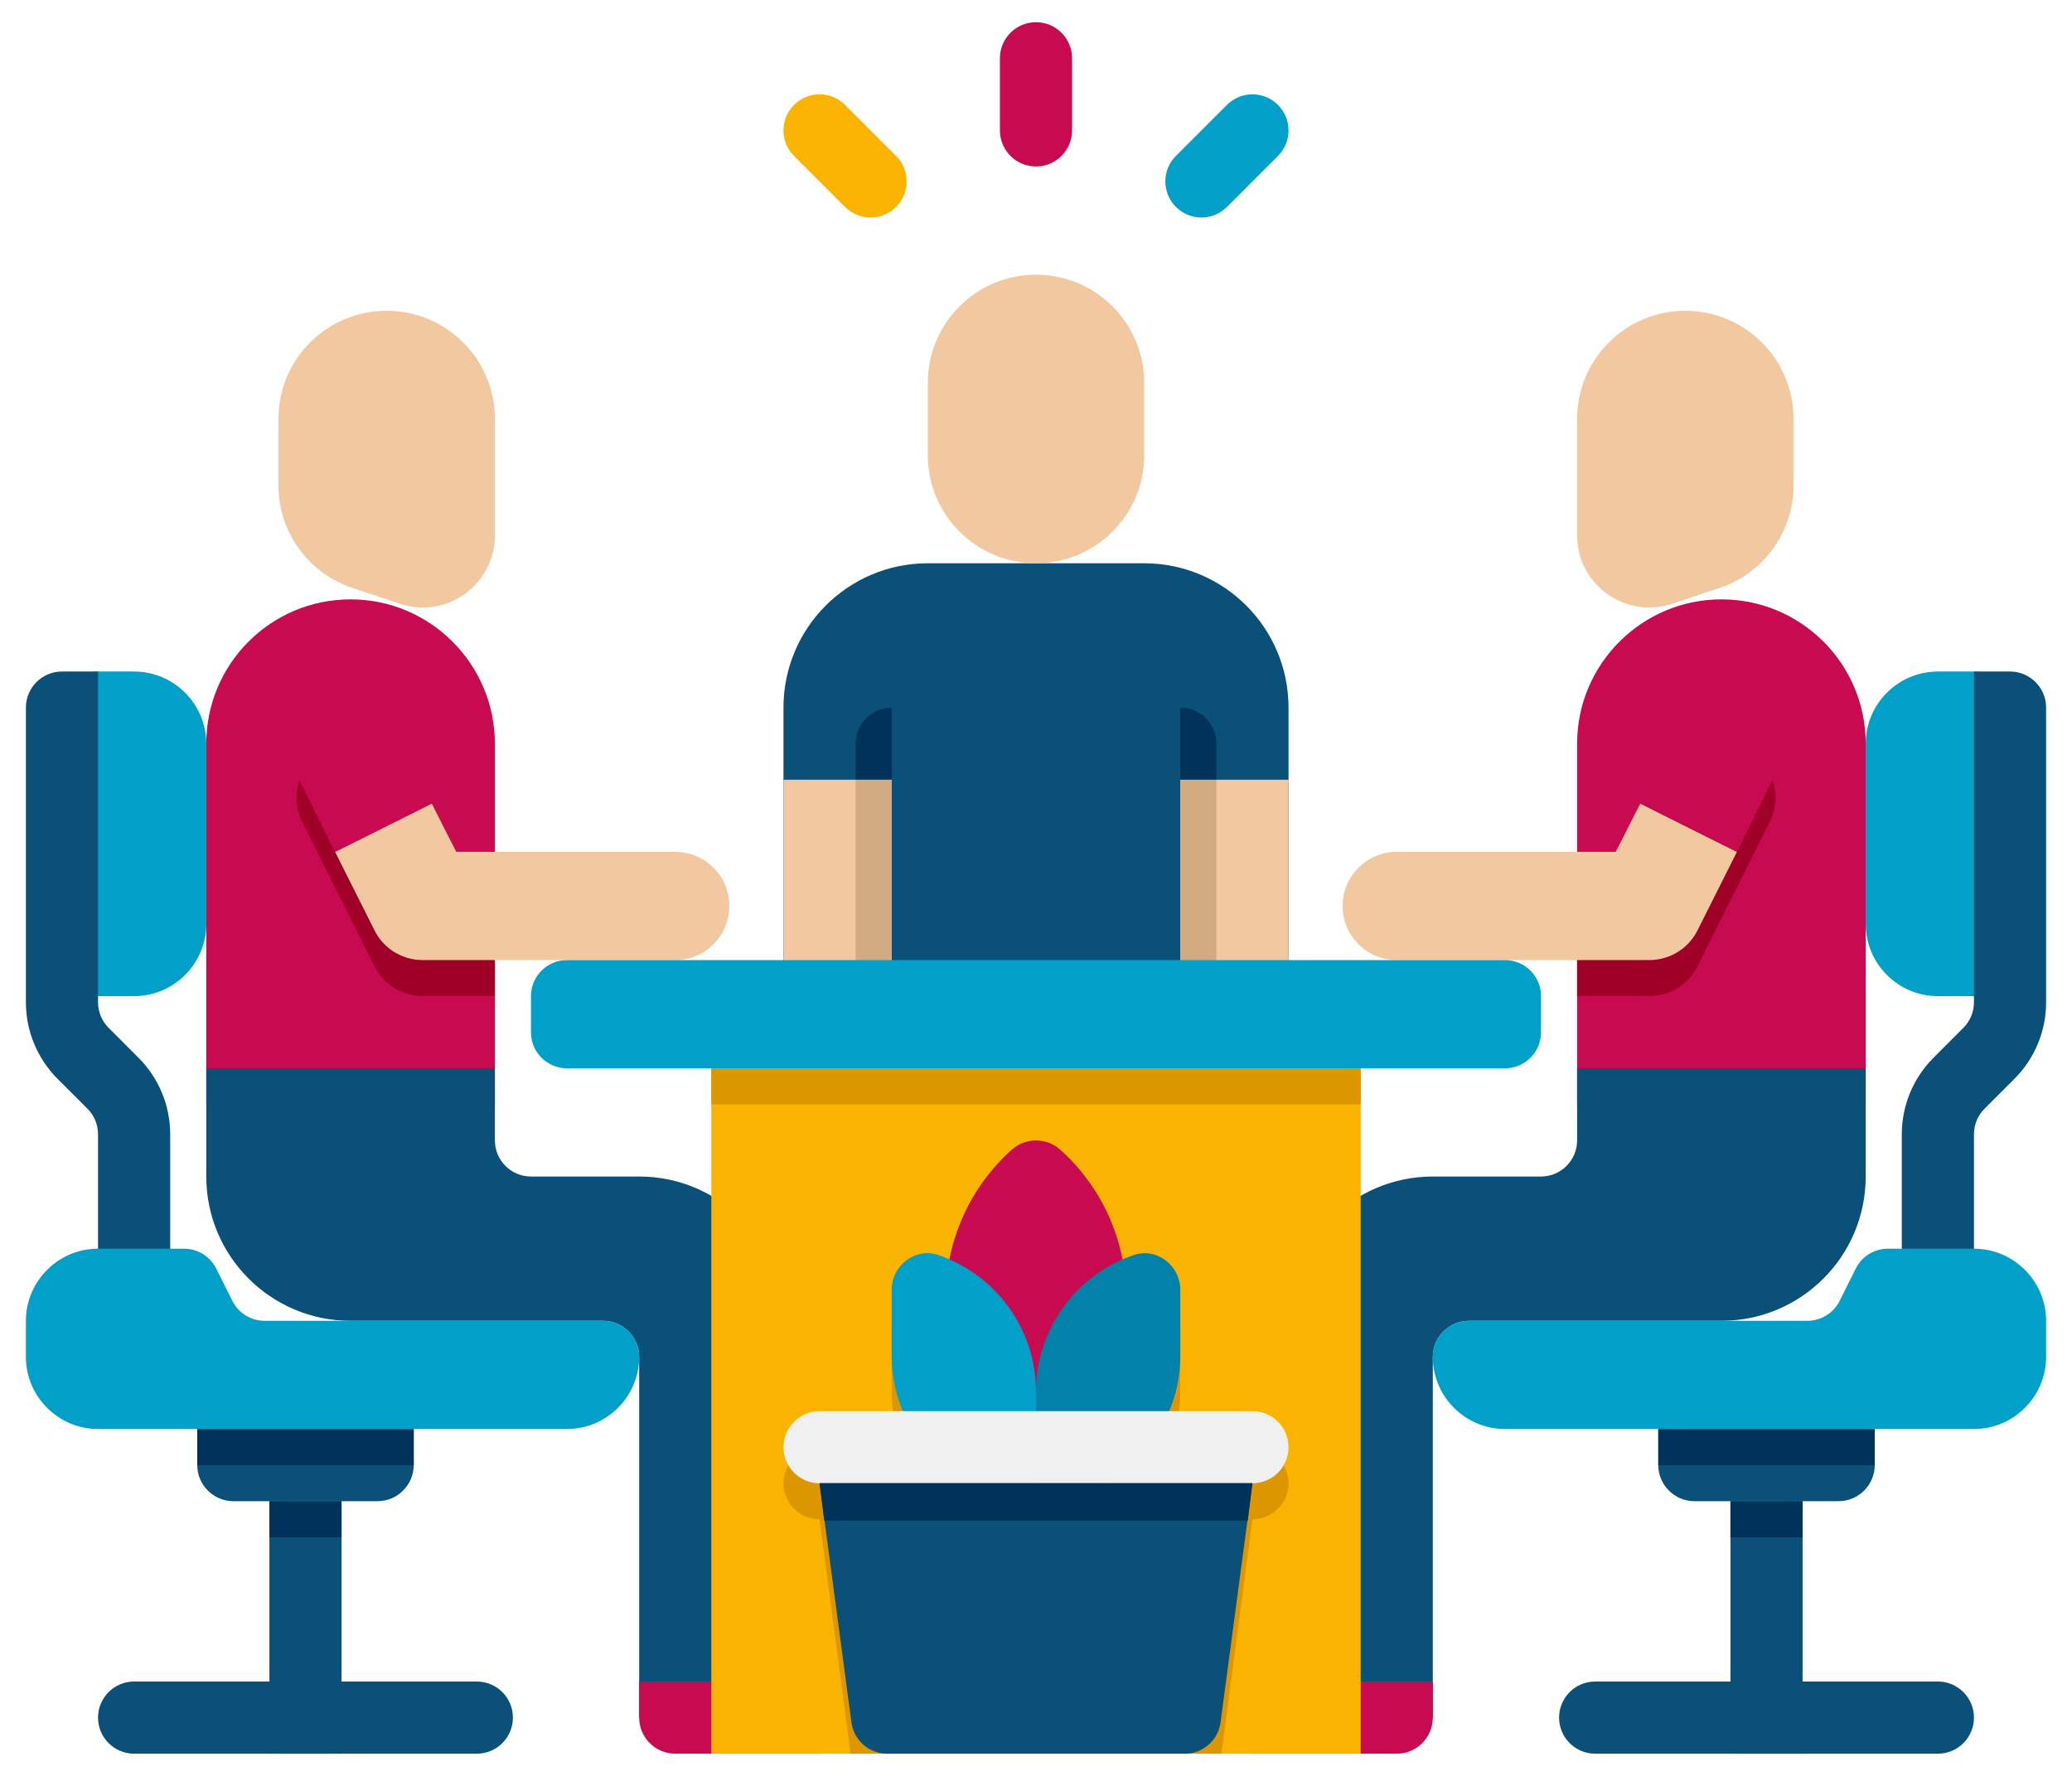 <svg width="70" height="60" viewBox="0 0 70 60" fill="none" xmlns="http://www.w3.org/2000/svg">
    <path d="M43.531 33.656H26.469V23.906C26.469 21.214 28.651 19.031 31.344 19.031H38.656C41.349 19.031 43.531 21.214 43.531 23.906V33.656Z" fill="#0A5078"/>
    <path d="M35 19.031C32.98 19.031 31.344 17.395 31.344 15.375V12.938C31.344 10.918 32.98 9.281 35 9.281C37.02 9.281 38.656 10.918 38.656 12.938V15.375C38.656 17.395 37.02 19.031 35 19.031Z" fill="#F2C8A0"/>
    <path d="M30.125 26.344H26.469V33.656H30.125V26.344Z" fill="#F2C8A0"/>
    <path d="M43.531 26.344H39.875V33.656H43.531V26.344Z" fill="#F2C8A0"/>
    <path d="M28.906 26.344H30.125V23.906C29.452 23.906 28.906 24.452 28.906 25.125V26.344Z" fill="#00325A"/>
    <path d="M30.125 26.344H28.906V33.656H30.125V26.344Z" fill="#D2AA82"/>
    <path d="M41.094 26.344H39.875V23.906C40.548 23.906 41.094 24.452 41.094 25.125V26.344Z" fill="#00325A"/>
    <path d="M39.875 33.657L41.094 33.657L41.094 26.344L39.875 26.344L39.875 33.657Z" fill="#D2AA82"/>
    <path d="M6.969 25.125V31.219C6.969 32.559 5.872 33.656 4.531 33.656H2.094V23.906C2.094 23.236 2.642 22.688 3.312 22.688H4.531C5.872 22.688 6.969 23.784 6.969 25.125Z" fill="#00A0C8"/>
    <path d="M11.539 50.719H9.102V59.25H11.539V50.719Z" fill="#0A5078"/>
    <path d="M16.719 25.125V37.312H6.969V25.125C6.969 22.432 9.15 20.25 11.844 20.25C14.525 20.25 16.719 22.432 16.719 25.125Z" fill="#C80A50"/>
    <path d="M13.977 48.281V49.5C13.977 50.17 13.428 50.719 12.758 50.719H7.883C7.213 50.719 6.664 50.17 6.664 49.5V48.281H13.977Z" fill="#0A5078"/>
    <path d="M11.539 50.719H9.102V51.938H11.539V50.719Z" fill="#00325A"/>
    <path d="M13.977 48.281H6.664V49.5H13.977V48.281Z" fill="#00325A"/>
    <path d="M13.511 20.4L11.907 19.865C10.413 19.366 9.406 17.97 9.406 16.396V14.156C9.406 12.137 11.043 10.5 13.062 10.5C15.082 10.5 16.719 12.137 16.719 14.156V18.087C16.719 19.75 15.089 20.925 13.511 20.4Z" fill="#F2C8A0"/>
    <path d="M26.469 44.625V58.031H21.594V45.844C21.594 45.173 21.045 44.625 20.375 44.625H11.844C9.152 44.625 6.969 42.442 6.969 39.75V36.094H16.719V38.531C16.719 39.202 17.267 39.75 17.938 39.75H21.594C24.286 39.75 26.469 41.933 26.469 44.625Z" fill="#0A5078"/>
    <path d="M5.75 44.625H3.312V38.322C3.312 37.999 3.185 37.688 2.955 37.46L1.946 36.451C1.26 35.765 0.875 34.835 0.875 33.865V23.906C0.875 23.233 1.421 22.688 2.094 22.688H3.312V33.865C3.312 34.188 3.44 34.498 3.67 34.727L4.679 35.737C5.365 36.423 5.75 37.353 5.75 38.323V44.625Z" fill="#0A5078"/>
    <path d="M21.594 45.844C21.594 47.184 20.497 48.281 19.156 48.281H3.312C1.972 48.281 0.875 47.184 0.875 45.844V44.625C0.875 43.284 1.972 42.188 3.312 42.188H6.216C6.677 42.188 7.099 42.448 7.305 42.861L7.85 43.951C8.057 44.364 8.479 44.625 8.941 44.625H20.375C21.048 44.625 21.594 45.171 21.594 45.844Z" fill="#00A0C8"/>
    <path d="M27.688 59.25H22.812C22.14 59.25 21.594 58.704 21.594 58.031V56.812H27.688C28.36 56.812 28.906 57.358 28.906 58.031C28.906 58.704 28.36 59.25 27.688 59.25Z" fill="#C80A50"/>
    <path d="M16.719 30V33.656H14.281C13.587 33.656 12.953 33.266 12.648 32.645C12.514 32.364 10.272 27.892 10.211 27.77C9.76 26.868 10.125 25.771 11.027 25.32C11.929 24.869 13.026 25.235 13.477 26.137C13.514 26.198 15.183 29.586 15.415 30H16.719Z" fill="#A00028"/>
    <path d="M22.812 28.781H15.415C15.354 28.672 14.988 27.94 14.586 27.148L11.32 28.781L12.648 31.426C12.953 32.047 13.586 32.437 14.281 32.437H22.812C23.824 32.437 24.64 31.621 24.64 30.609C24.64 29.598 23.824 28.781 22.812 28.781Z" fill="#F2C8A0"/>
    <path d="M14.586 27.148L11.32 28.781L10.211 26.551C9.76 25.649 10.125 24.552 11.027 24.101C11.929 23.65 13.026 24.016 13.477 24.918C13.514 24.979 14.074 26.124 14.586 27.148Z" fill="#C80A50"/>
    <path d="M16.109 59.25H4.531C3.858 59.25 3.312 58.704 3.312 58.031C3.312 57.358 3.858 56.812 4.531 56.812H16.109C16.782 56.812 17.328 57.358 17.328 58.031C17.328 58.705 16.782 59.25 16.109 59.25Z" fill="#0A5078"/>
    <path d="M63.031 25.125V31.219C63.031 32.559 64.128 33.656 65.469 33.656H67.906V23.906C67.906 23.236 67.358 22.688 66.688 22.688H65.469C64.128 22.688 63.031 23.784 63.031 25.125Z" fill="#00A0C8"/>
    <path d="M60.898 50.719H58.461V59.25H60.898V50.719Z" fill="#0A5078"/>
    <path d="M53.281 25.125V37.312H63.031V25.125C63.031 22.432 60.85 20.25 58.156 20.25C55.475 20.25 53.281 22.432 53.281 25.125Z" fill="#C80A50"/>
    <path d="M56.023 48.281V49.5C56.023 50.17 56.572 50.719 57.242 50.719H62.117C62.788 50.719 63.336 50.17 63.336 49.5V48.281H56.023Z" fill="#0A5078"/>
    <path d="M60.898 50.719H58.461V51.938H60.898V50.719Z" fill="#00325A"/>
    <path d="M63.336 48.281H56.023V49.5H63.336V48.281Z" fill="#00325A"/>
    <path d="M56.489 20.4L58.093 19.865C59.587 19.366 60.594 17.97 60.594 16.396V14.156C60.594 12.137 58.957 10.5 56.938 10.5C54.918 10.5 53.281 12.137 53.281 14.156V18.087C53.281 19.75 54.911 20.925 56.489 20.4Z" fill="#F2C8A0"/>
    <path d="M43.531 44.625V58.031H48.406V45.844C48.406 45.173 48.955 44.625 49.625 44.625H58.156C60.849 44.625 63.031 42.442 63.031 39.75V36.094H53.281V38.531C53.281 39.202 52.733 39.75 52.062 39.75H48.406C45.714 39.75 43.531 41.933 43.531 44.625Z" fill="#0A5078"/>
    <path d="M64.25 44.625H66.688V38.322C66.688 37.999 66.816 37.688 67.045 37.46L68.054 36.451C68.74 35.765 69.125 34.835 69.125 33.865V23.906C69.125 23.233 68.579 22.688 67.906 22.688H66.688V33.865C66.688 34.188 66.559 34.498 66.33 34.727L65.321 35.737C64.635 36.423 64.25 37.353 64.25 38.323V44.625Z" fill="#0A5078"/>
    <path d="M48.406 45.844C48.406 47.184 49.503 48.281 50.844 48.281H66.688C68.028 48.281 69.125 47.184 69.125 45.844V44.625C69.125 43.284 68.028 42.188 66.688 42.188H63.784C63.322 42.188 62.901 42.448 62.695 42.861L62.15 43.951C61.943 44.364 61.521 44.625 61.059 44.625H49.625C48.952 44.625 48.406 45.171 48.406 45.844Z" fill="#00A0C8"/>
    <path d="M42.312 59.25H47.188C47.86 59.25 48.406 58.704 48.406 58.031V56.812H42.312C41.64 56.812 41.094 57.358 41.094 58.031C41.094 58.704 41.64 59.25 42.312 59.25Z" fill="#C80A50"/>
    <path d="M53.281 30V33.656H55.719C56.413 33.656 57.047 33.266 57.352 32.645C57.486 32.364 59.728 27.892 59.789 27.77C60.24 26.868 59.875 25.771 58.973 25.32C58.071 24.869 56.974 25.235 56.523 26.137C56.487 26.198 54.817 29.586 54.585 30H53.281Z" fill="#A00028"/>
    <path d="M47.188 28.781H54.585C54.646 28.672 55.012 27.94 55.414 27.148L58.68 28.781L57.352 31.426C57.047 32.047 56.413 32.437 55.719 32.437H47.188C46.176 32.437 45.359 31.621 45.359 30.609C45.359 29.598 46.176 28.781 47.188 28.781Z" fill="#F2C8A0"/>
    <path d="M55.414 27.148L58.68 28.781L59.789 26.551C60.24 25.649 59.875 24.552 58.973 24.101C58.071 23.65 56.974 24.016 56.523 24.918C56.487 24.979 55.926 26.124 55.414 27.148Z" fill="#C80A50"/>
    <path d="M53.891 59.25H65.469C66.141 59.25 66.688 58.704 66.688 58.031C66.688 57.358 66.141 56.812 65.469 56.812H53.891C53.218 56.812 52.672 57.358 52.672 58.031C52.672 58.705 53.218 59.25 53.891 59.25Z" fill="#0A5078"/>
    <path d="M19.156 36.094H50.844C51.517 36.094 52.062 35.549 52.062 34.875V33.656C52.062 32.983 51.517 32.438 50.844 32.438H19.156C18.483 32.438 17.938 32.983 17.938 33.656V34.875C17.938 35.549 18.483 36.094 19.156 36.094Z" fill="#00A0C8"/>
    <path d="M45.969 36.094H24.031V59.25H45.969V36.094Z" fill="#FAB400"/>
    <path d="M43.531 50.109C43.531 50.792 42.983 51.328 42.312 51.328L41.264 59.25H28.736L27.688 51.328C27.017 51.328 26.469 50.792 26.469 50.109C26.469 49.439 27.017 48.891 27.688 48.891H30.503C30.259 48.318 30.125 47.684 30.125 47.014V44.796C30.125 43.979 30.917 43.358 31.685 43.613C31.831 43.662 31.953 43.723 32.075 43.784C32.367 42.322 33.111 41.017 34.183 40.055C34.647 39.653 35.353 39.653 35.817 40.055C36.889 41.017 37.633 42.322 37.925 43.784C38.047 43.723 38.169 43.662 38.315 43.613C39.083 43.358 39.875 43.979 39.875 44.796V47.014C39.875 47.684 39.741 48.318 39.497 48.891H42.312C42.983 48.891 43.531 49.439 43.531 50.109Z" fill="#DC9600"/>
    <path d="M40.026 59.25H29.973C29.362 59.25 28.845 58.798 28.765 58.192L27.688 50.109H42.312L41.235 58.192C41.154 58.798 40.638 59.25 40.026 59.25Z" fill="#0A5078"/>
    <path d="M35.812 38.838C35.353 38.43 34.647 38.43 34.188 38.838C32.814 40.066 31.953 41.851 31.953 43.838C31.953 46.19 33.16 48.262 35 49.456C36.84 48.262 38.047 46.19 38.047 43.838C38.047 41.851 37.186 40.066 35.812 38.838Z" fill="#C80A50"/>
    <path d="M31.691 42.4C30.92 42.139 30.125 42.758 30.125 43.572V45.799C30.125 48.491 32.308 50.674 35 50.674V47.017C35 44.874 33.615 43.052 31.691 42.4Z" fill="#00A0C8"/>
    <path d="M35 47.019V50.675C37.692 50.675 39.875 48.492 39.875 45.8V43.573C39.875 42.759 39.08 42.139 38.309 42.401C36.385 43.052 35 44.874 35 47.019Z" fill="#0082AA"/>
    <path d="M42.312 50.114H27.688C27.015 50.114 26.469 49.568 26.469 48.895C26.469 48.223 27.015 47.677 27.688 47.677H42.312C42.985 47.677 43.531 48.223 43.531 48.895C43.531 49.568 42.985 50.114 42.312 50.114Z" fill="#F0F0F0"/>
    <path d="M42.312 50.109L42.154 51.377H27.846L27.688 50.109H42.312Z" fill="#00325A"/>
    <path d="M45.969 36.094H24.031V37.312H45.969V36.094Z" fill="#DC9600"/>
    <path d="M36.219 1.969V4.406C36.219 5.08 35.673 5.625 35 5.625C34.327 5.625 33.781 5.08 33.781 4.406V1.969C33.781 1.295 34.327 0.75 35 0.75C35.673 0.75 36.219 1.295 36.219 1.969Z" fill="#C80A50"/>
    <path d="M43.174 5.268L41.451 6.991C40.974 7.468 40.204 7.468 39.727 6.991C39.251 6.515 39.251 5.745 39.727 5.268L41.451 3.545C41.927 3.068 42.698 3.068 43.174 3.545C43.651 4.021 43.651 4.791 43.174 5.268Z" fill="#00A0C8"/>
    <path d="M30.273 6.991C29.796 7.468 29.026 7.468 28.549 6.991L26.826 5.268C26.349 4.791 26.349 4.021 26.826 3.545C27.302 3.068 28.073 3.068 28.549 3.545L30.273 5.268C30.749 5.745 30.749 6.515 30.273 6.991Z" fill="#FAB400"/>
    </svg>
    